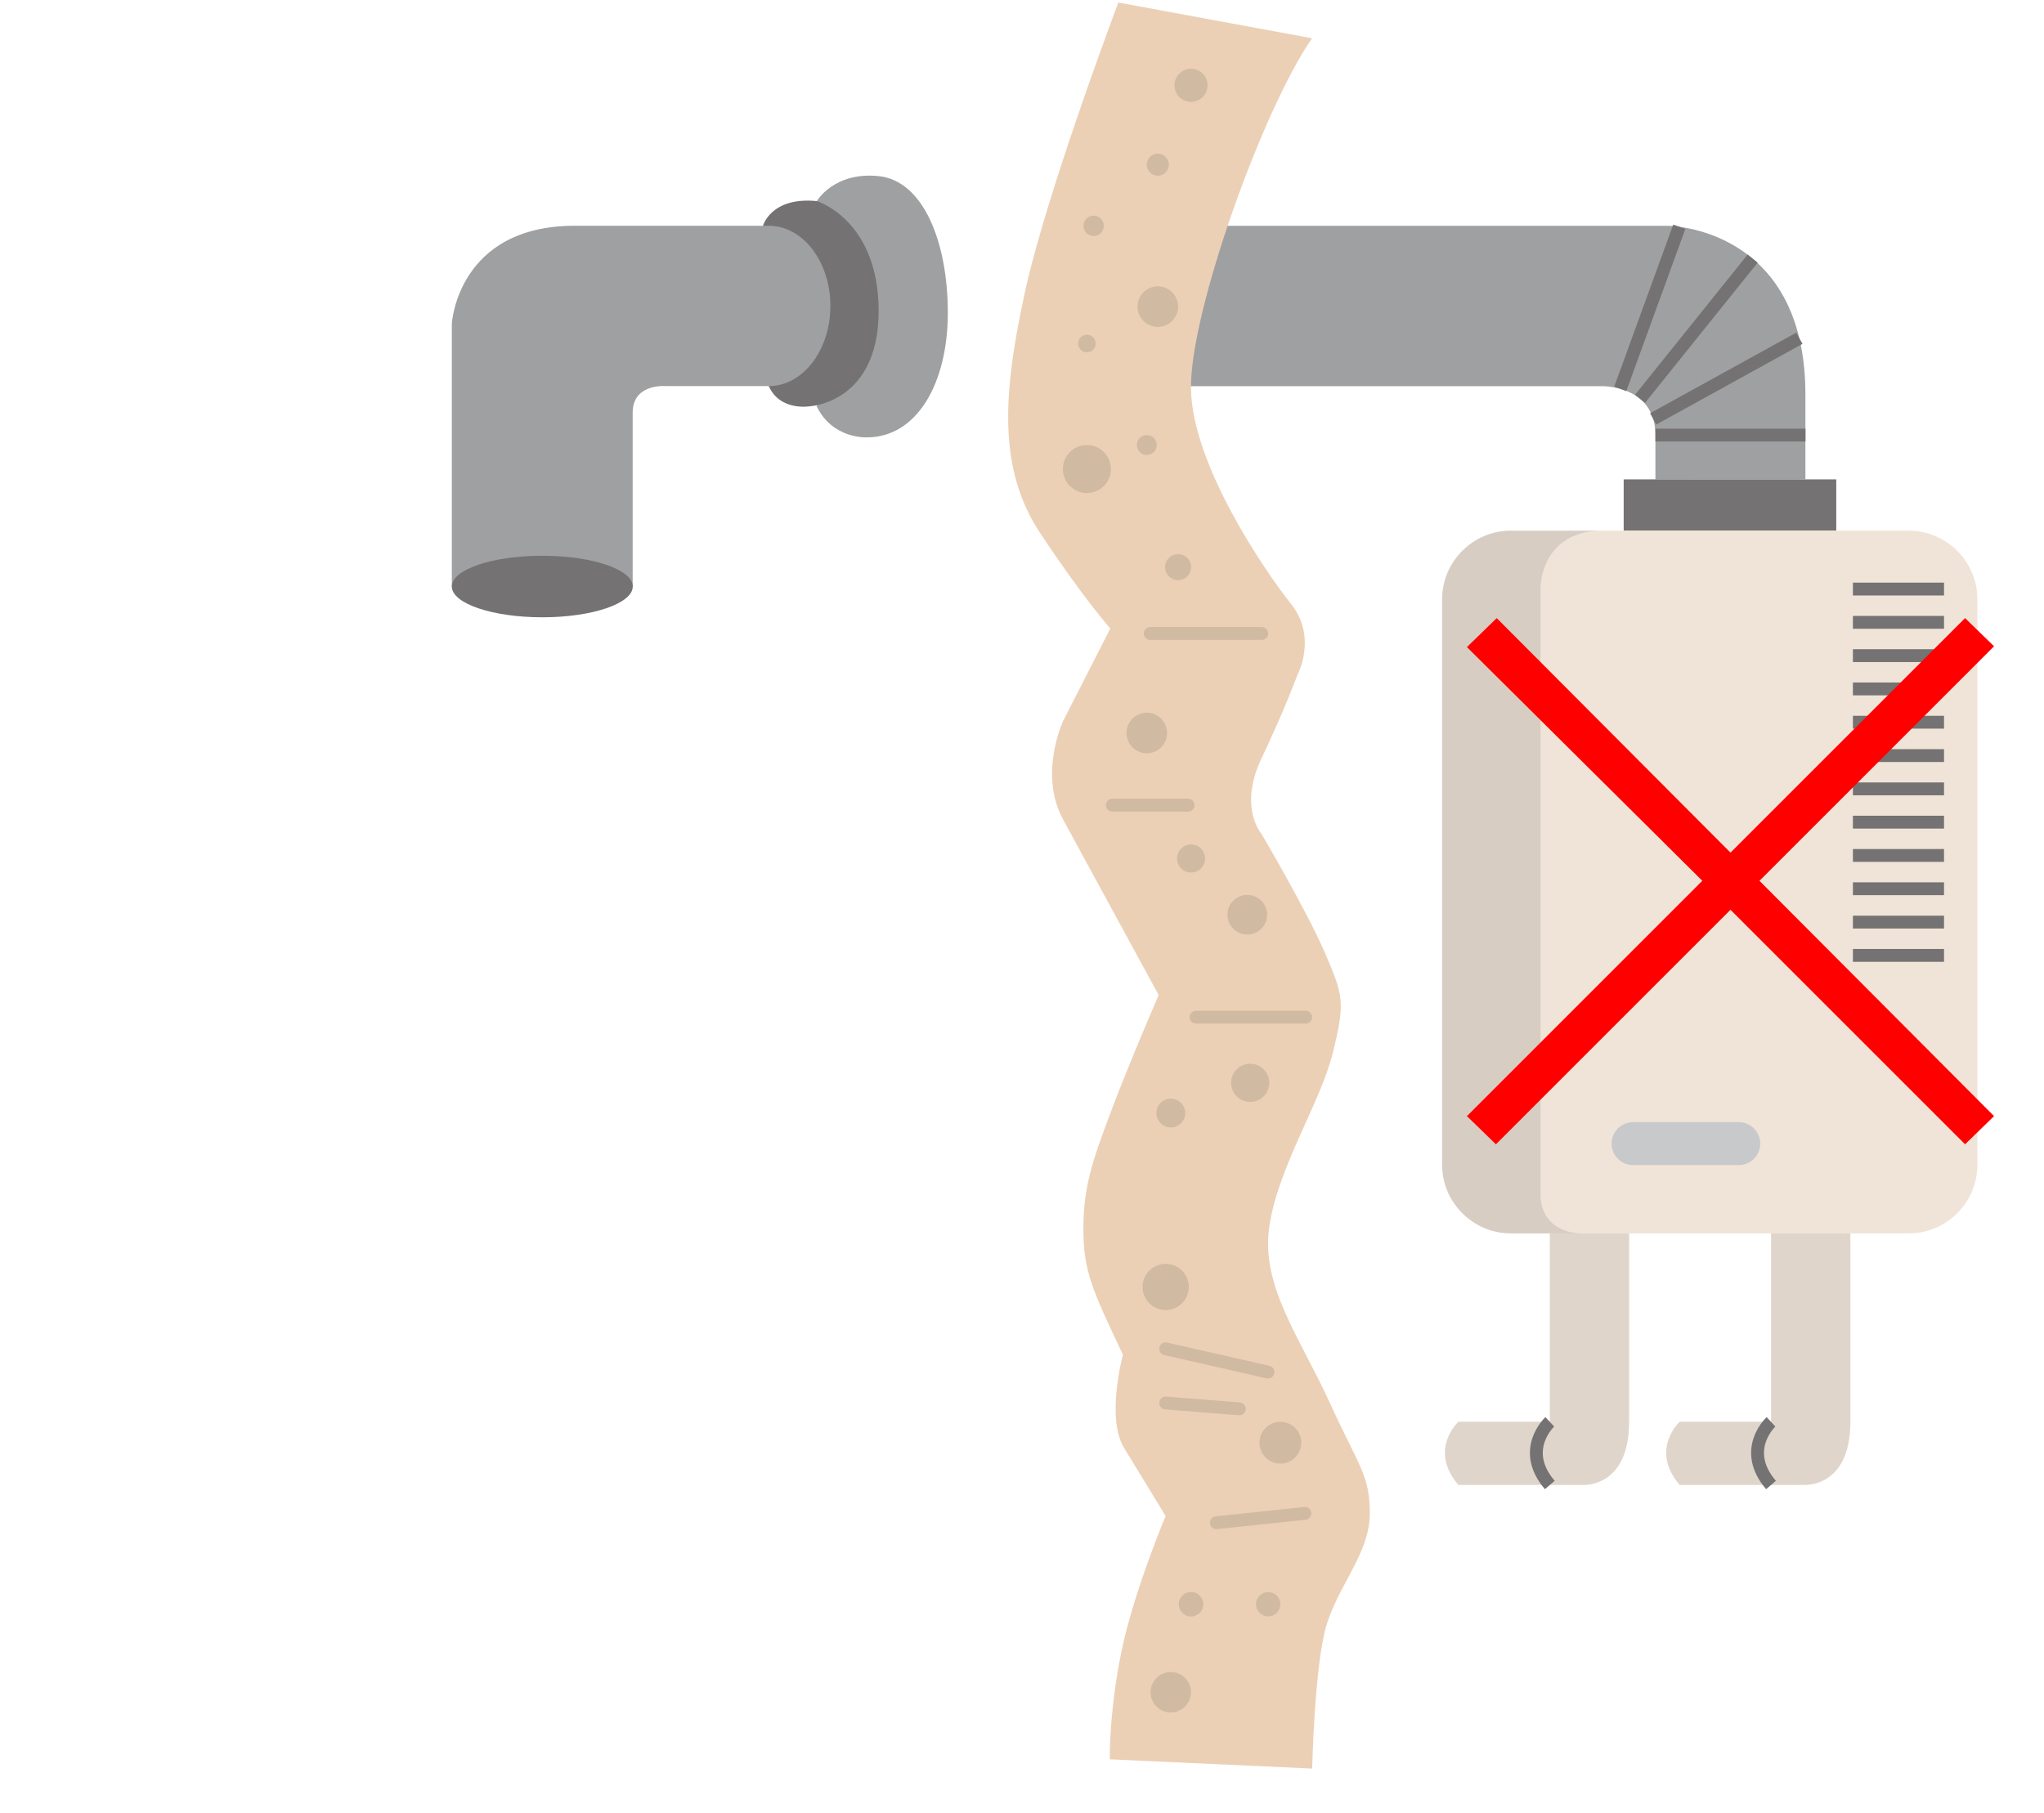 <?xml version="1.0" encoding="UTF-8"?>
<svg id="_レイヤー_1" data-name="レイヤー_1" xmlns="http://www.w3.org/2000/svg" version="1.1" viewBox="0 0 275 244">
  <!-- Generator: Adobe Illustrator 29.2.1, SVG Export Plug-In . SVG Version: 2.1.0 Build 116)  -->
  <defs>
    <style>
      .st0 {
        fill: #9fa0a1;
      }

      .st1 {
        fill: #d1baa2;
      }

      .st2 {
        stroke: #d1baa2;
        stroke-linecap: round;
        stroke-linejoin: round;
      }

      .st2, .st3 {
        fill: none;
        stroke-width: 1.73px;
      }

      .st4 {
        fill: #ebd0b5;
      }

      .st5 {
        fill: #dfd5ca;
      }

      .st6 {
        fill: red;
      }

      .st3 {
        stroke: #747272;
        stroke-miterlimit: 10;
      }

      .st7 {
        fill: #747272;
      }

      .st8 {
        fill: #d7cdc2;
      }

      .st9 {
        fill: #c8c9ca;
      }

      .st10 {
        fill: #f0e4d8;
      }
    </style>
  </defs>
  <path class="st0" d="M222.72,64.51v-5.96c0-6.71-7.15-6.58-7.15-6.58h-55.33l-10.78-4.52,4.82-14.16,10.78-2.9h59.4s18.44.13,18.44,22.7v11.41"/>
  <path class="st0" d="M109.9,27.06s2.29-3.97,8.31-3.36c6.03.61,9.31,8.92,9.31,18.38s-4.12,16.78-10.91,16.78c0,0-4.59.23-6.71-4.14"/>
  <path class="st7" d="M102.65,30.39s1.07-3.94,7.25-3.33c0,0,8.31,2.52,8.31,14.8s-9.15,12.8-9.15,12.8c0,0-4.08.77-5.63-2.7"/>
  <path class="st4" d="M149.38,236.75c-.16.78-.16-6.67,1.55-14.74,1.71-8.07,5.89-17.99,5.89-17.99,0,0-3.1-5.12-5.58-9.15-2.48-4.03-.16-12.56-.16-12.56-4.19-8.84-5.32-11.32-5.32-16.91s1.13-9,3.77-15.98c2.64-6.98,6.36-15.51,6.36-15.51,0,0-9.46-17.37-12.84-23.58-3.38-6.2,0-13.34,0-13.34l6.33-12.41s-3.72-4.19-9.46-12.88c-5.74-8.69-4.96-18.93-2.02-32.42,2.95-13.5,12.56-38.94,12.56-38.94l26.06,4.81c-6.67,9.62-16.44,36.92-16.29,47.16.16,10.24,9.93,24.51,13.5,29.01s.78,9.62.78,9.62c0,0-1.71,4.65-4.81,11.17-3.1,6.52,0,10.08,0,10.08,0,0,6.05,10.24,8.53,15.98,2.48,5.74,2.79,6.67,1.09,13.5s-7.29,15.2-8.53,23.27c-1.24,8.07,4.03,14.89,8.07,23.73,4.03,8.84,5.43,9.77,5.43,15.05s-4.34,9.77-5.89,15.2-1.86,19.08-1.86,19.08l-27.15-1.24Z"/>
  <circle class="st1" cx="160.24" cy="11.48" r="2.23"/>
  <circle class="st1" cx="155.77" cy="22.16" r="1.49"/>
  <circle class="st1" cx="147.14" cy="30.39" r="1.37"/>
  <circle class="st1" cx="155.77" cy="41.26" r="2.73"/>
  <circle class="st1" cx="146.23" cy="46.23" r="1.18"/>
  <circle class="st1" cx="146.23" cy="63.12" r="3.23"/>
  <circle class="st1" cx="154.29" cy="59.89" r="1.34"/>
  <circle class="st1" cx="158.5" cy="76.32" r="1.75"/>
  <circle class="st1" cx="154.29" cy="98.64" r="2.73"/>
  <circle class="st1" cx="160.25" cy="115.53" r="1.89"/>
  <circle class="st1" cx="167.81" cy="123.1" r="2.67"/>
  <circle class="st1" cx="168.2" cy="145.72" r="2.57"/>
  <circle class="st1" cx="157.52" cy="149.79" r="1.94"/>
  <circle class="st1" cx="156.83" cy="173.19" r="3.11"/>
  <circle class="st1" cx="172.26" cy="194.15" r="2.81"/>
  <circle class="st1" cx="157.52" cy="227.73" r="2.72"/>
  <circle class="st1" cx="160.24" cy="215.89" r="1.65"/>
  <circle class="st1" cx="170.62" cy="215.89" r="1.64"/>
  <line class="st2" x1="163.64" y1="204.92" x2="175.57" y2="203.66"/>
  <line class="st2" x1="166.74" y1="189.59" x2="156.83" y2="188.81"/>
  <line class="st2" x1="170.59" y1="184.64" x2="156.83" y2="181.51"/>
  <line class="st2" x1="160.92" y1="136.88" x2="175.67" y2="136.88"/>
  <line class="st2" x1="149.65" y1="108.35" x2="159.85" y2="108.35"/>
  <line class="st2" x1="154.75" y1="85.25" x2="169.75" y2="85.25"/>
  <rect class="st7" x="218.45" y="64.51" width="28.6" height="6.9"/>
  <line class="st3" x1="217.99" y1="52.33" x2="225.93" y2="30.52"/>
  <line class="st3" x1="220.65" y1="53.67" x2="235.8" y2="34.8"/>
  <line class="st3" x1="222.42" y1="56.37" x2="242.09" y2="45.52"/>
  <line class="st3" x1="222.72" y1="58.55" x2="242.91" y2="58.55"/>
  <path class="st10" d="M256.81,71.41h-41.05c-8.47,0-8.48,7.53-8.48,7.53v82.16s-.09,4.88,5.9,4.88h43.62c5.08,0,9.24-4.16,9.24-9.24v-76.09c0-5.08-4.16-9.24-9.24-9.24Z"/>
  <path class="st8" d="M207.29,161.1v-82.16s.01-7.53,8.48-7.53h-12.51c-5.08,0-9.24,4.16-9.24,9.24v76.09c0,5.08,4.16,9.24,9.24,9.24h9.93c-5.99,0-5.9-4.88-5.9-4.88Z"/>
  <path class="st9" d="M233.93,156.79h-14.22c-1.59,0-2.89-1.29-2.89-2.89s1.29-2.89,2.89-2.89h14.22c1.59,0,2.89,1.29,2.89,2.89s-1.29,2.89-2.89,2.89Z"/>
  <line class="st3" x1="249.29" y1="128.57" x2="261.55" y2="128.57"/>
  <line class="st3" x1="249.29" y1="124.09" x2="261.55" y2="124.09"/>
  <line class="st3" x1="249.29" y1="119.6" x2="261.55" y2="119.6"/>
  <line class="st3" x1="249.29" y1="115.12" x2="261.55" y2="115.12"/>
  <line class="st3" x1="249.29" y1="110.64" x2="261.55" y2="110.64"/>
  <line class="st3" x1="249.29" y1="106.16" x2="261.55" y2="106.16"/>
  <line class="st3" x1="249.29" y1="101.68" x2="261.55" y2="101.68"/>
  <line class="st3" x1="249.29" y1="97.19" x2="261.55" y2="97.19"/>
  <line class="st3" x1="249.29" y1="92.71" x2="261.55" y2="92.71"/>
  <line class="st3" x1="249.29" y1="88.23" x2="261.55" y2="88.23"/>
  <line class="st3" x1="249.29" y1="83.75" x2="261.55" y2="83.75"/>
  <line class="st3" x1="249.29" y1="79.27" x2="261.55" y2="79.27"/>
  <path class="st5" d="M208.51,165.98v25.35h-12.3s-4.07,3.75,0,8.5h16.63s6.34.54,6.34-8.5v-25.35"/>
  <path class="st3" d="M208.51,191.34s-4.07,3.75,0,8.5"/>
  <path class="st5" d="M238.28,165.98v25.35h-12.3s-4.07,3.75,0,8.5h16.63s6.34.54,6.34-8.5v-25.35"/>
  <path class="st3" d="M238.27,191.34s-4.07,3.75,0,8.5"/>
  <path class="st0" d="M103.44,51.96h-13.8s-4.52-.44-4.52,3.57v23.39h-24.33v-35.37s.75-13.17,16.56-13.17h26.09c4.57,0,8.28,4.83,8.28,10.79s-3.71,10.79-8.28,10.79Z"/>
  <ellipse class="st7" cx="72.96" cy="78.93" rx="12.17" ry="4.14"/>
  <path class="st6" d="M232.82,122.43l-31.56,31.56-3.9-3.79,31.67-31.67-31.67-31.45,4.01-3.9,31.45,31.56,31.56-31.56,3.9,3.79-31.56,31.56,31.56,31.67-3.9,3.79-31.56-31.56Z"/>
</svg>